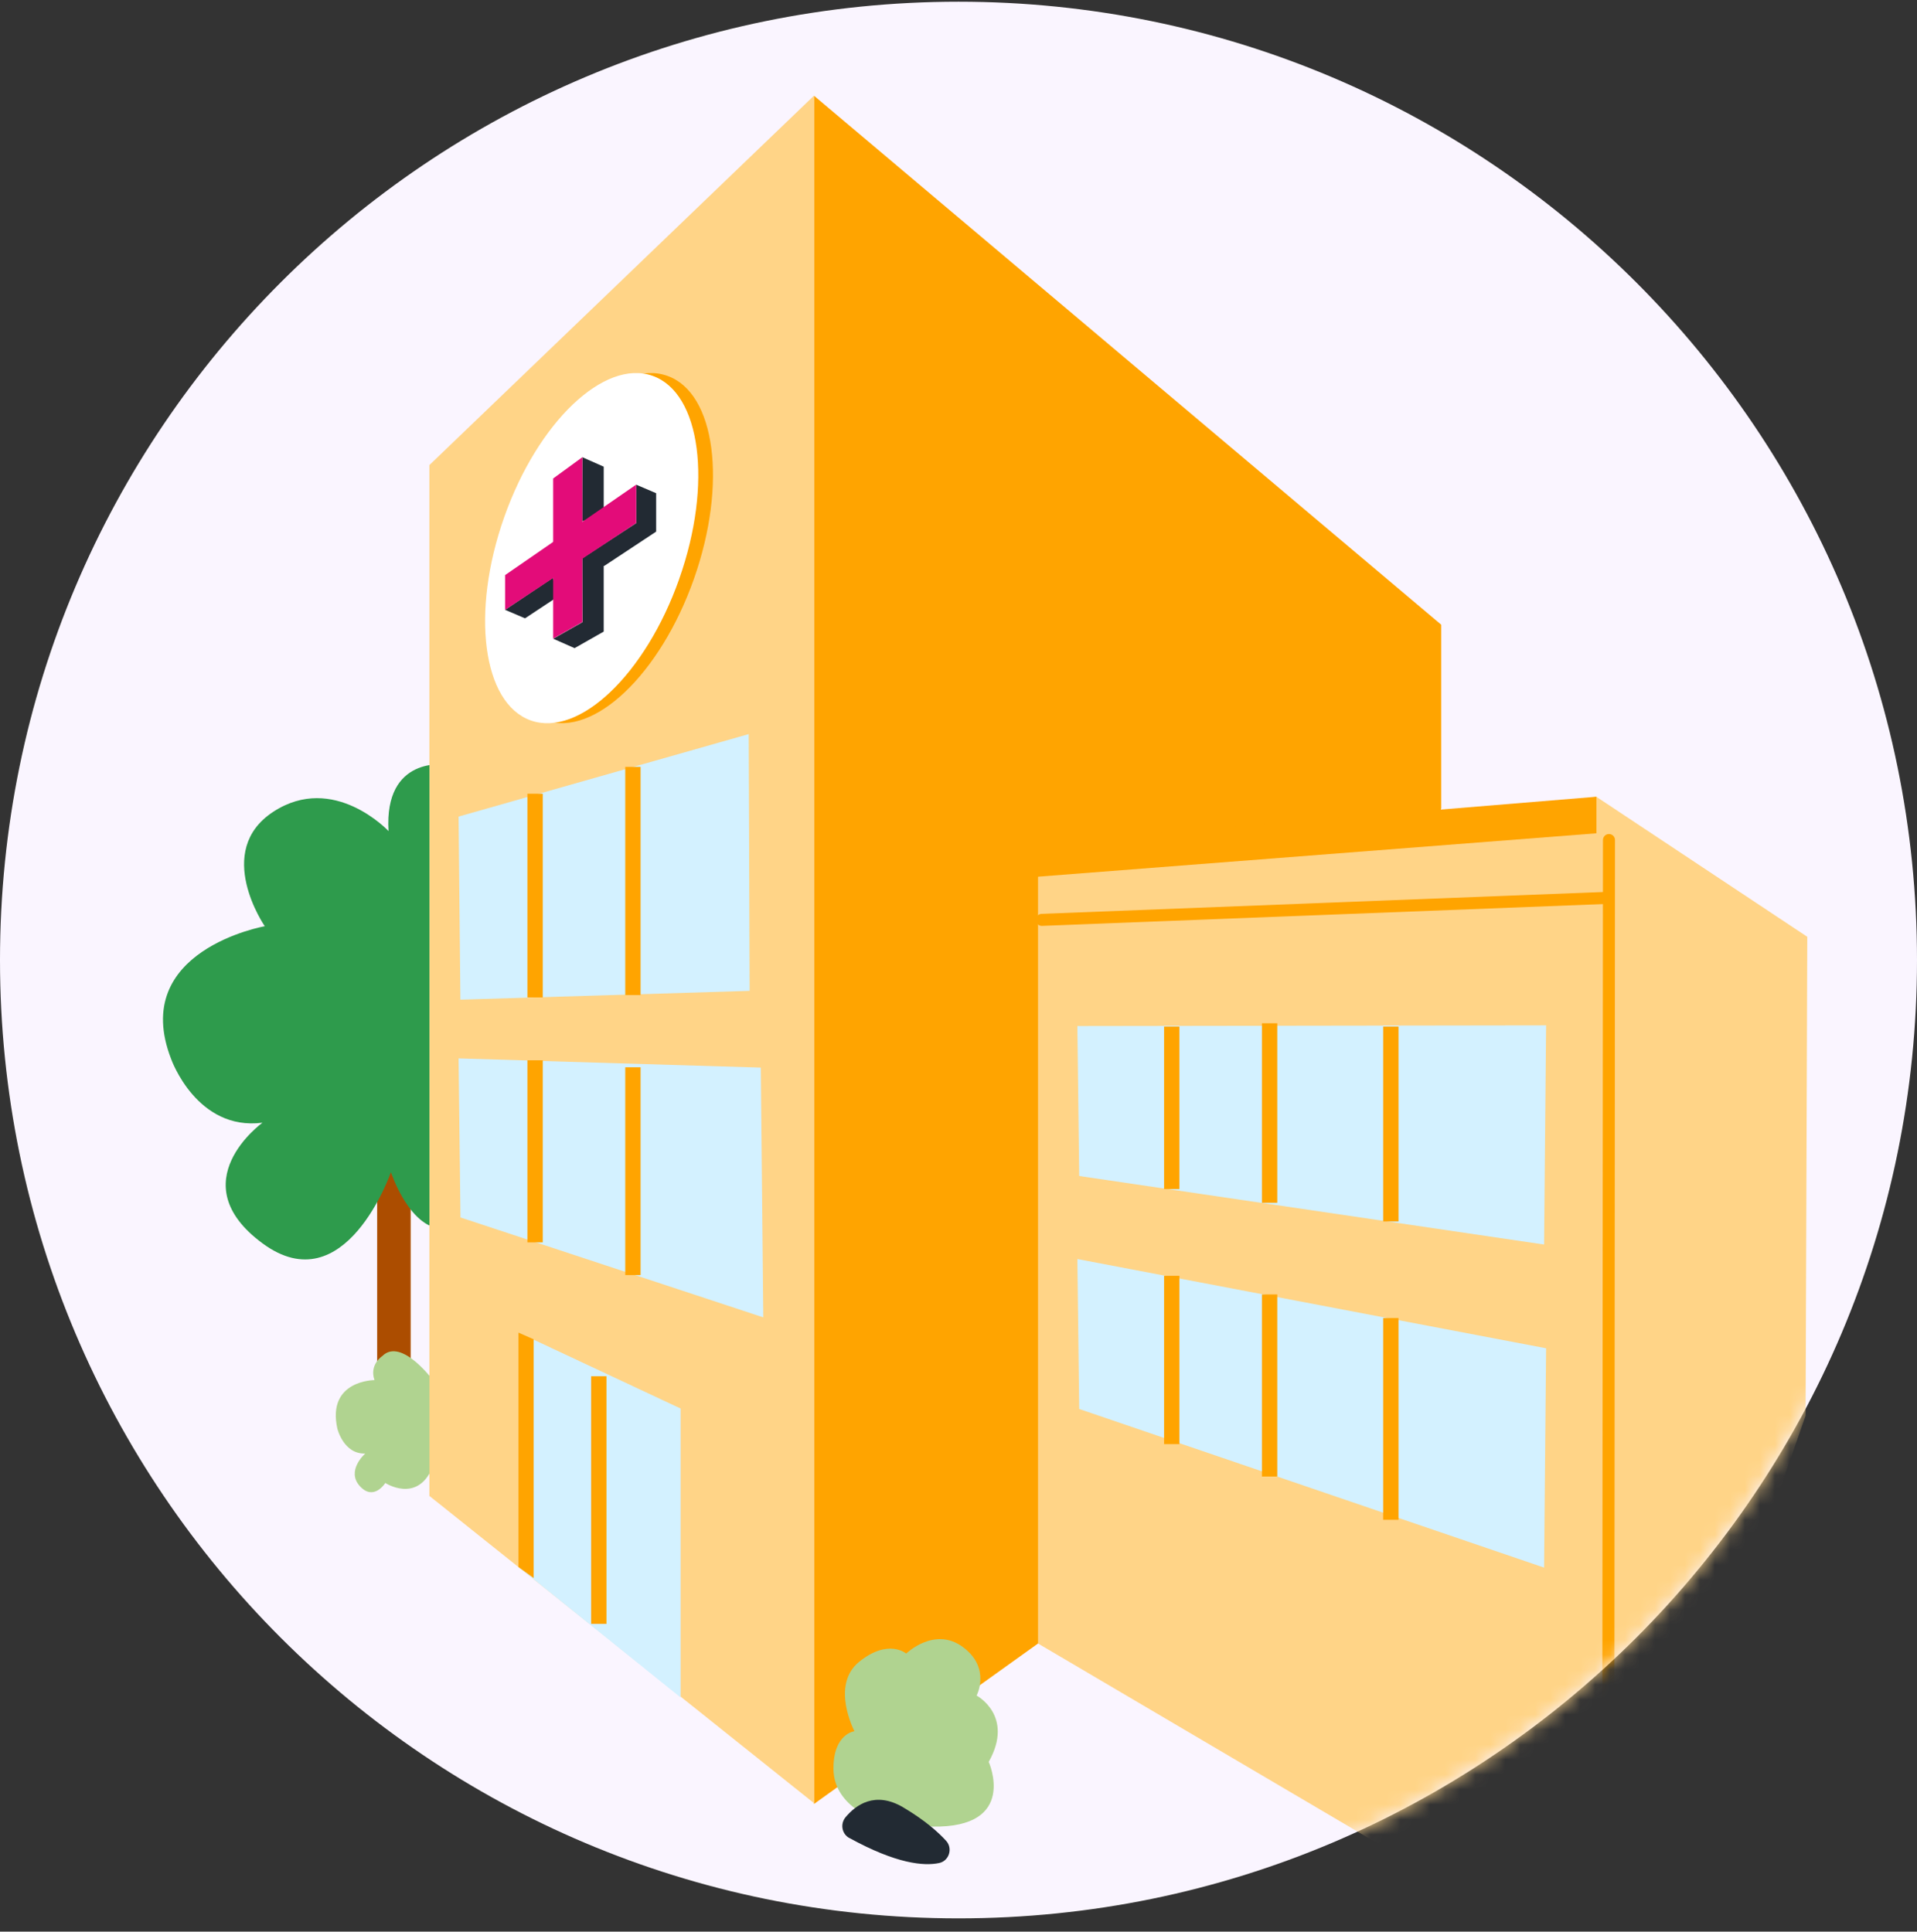 <svg width="128" height="129" viewBox="0 0 128 129" fill="none" xmlns="http://www.w3.org/2000/svg">
<rect x="0" y="0" width="128" height="129" fill="#333333" stroke="none"/>
<g clip-path="url(#clip0_1634_5242)">
<path d="M64 128.114C99.349 128.114 128 99.457 128 64.114C128 28.77 99.343 0.114 64 0.114C28.657 0.114 0 28.765 0 64.114C0 99.462 28.651 128.114 64 128.114Z" fill="#FAF5FF"/>
<mask id="mask0_1634_5242" style="mask-type:alpha" maskUnits="userSpaceOnUse" x="0" y="0" width="128" height="129">
<path d="M64 128.114C99.349 128.114 128 99.457 128 64.114C128 28.77 99.343 0.114 64 0.114C28.657 0.114 0 28.765 0 64.114C0 99.462 28.651 128.114 64 128.114Z" fill="#EDF4F9"/>
</mask>
<g mask="url(#mask0_1634_5242)">
<path d="M26.302 91.347V78.28" stroke="#AC4D00" stroke-width="2.238" stroke-miterlimit="10"/>
<path d="M17.526 74.978C17.526 74.978 12.002 78.957 17.526 83.032C23.051 87.113 26.102 78.281 26.102 78.281C26.102 78.281 27.398 82.259 29.768 82.054V51.063C29.768 51.063 25.636 50.443 25.943 55.502C25.943 55.502 22.277 51.58 18.248 54.212C14.219 56.843 17.68 61.856 17.68 61.856C17.68 61.856 8.592 63.458 11.433 70.739C11.433 70.739 13.138 75.542 17.526 74.978V74.978Z" fill="#2E9B4C"/>
<path d="M28.985 92.269C28.985 92.269 26.814 89.273 25.523 90.564C25.523 90.564 24.643 91.132 25.006 92.166C25.006 92.166 21.806 92.166 22.528 95.417C22.528 95.417 22.943 97.122 24.387 97.071C24.387 97.071 23.091 98.208 24.023 99.242C24.955 100.276 25.728 99.037 25.728 99.037C25.728 99.037 27.791 100.379 28.826 98.111L28.985 92.274V92.269Z" fill="#B0D390"/>
<path d="M96.231 53.996V41.719L54.349 6.391V120.474L69.31 109.758L96.231 53.996V53.996Z" fill="#FFA400"/>
<path d="M28.672 99.902V31.059L54.349 6.391V120.418L28.672 99.902V99.902Z" fill="#FFD487"/>
<path d="M69.31 58.466V109.758L107.382 132.174L120.561 94.552L120.674 62.562L106.594 53.213" fill="#FFD487"/>
<path d="M107.433 56.101L107.382 130.674" stroke="#FFA400" stroke-width="0.804" stroke-linecap="round" stroke-linejoin="round"/>
<path d="M107.367 59.961L69.566 61.431" stroke="#FFA400" stroke-width="0.804" stroke-linecap="round" stroke-linejoin="round"/>
<path d="M30.618 54.534L30.741 66.761L50.054 66.172L49.992 49.025L30.618 54.534V54.534Z" fill="#D3F1FF"/>
<path d="M71.936 68.522L72.059 78.537L103.101 83.114L103.235 68.476L71.936 68.522Z" fill="#D3F1FF"/>
<path d="M71.936 84.081L72.059 94.096L103.101 104.689L103.235 90.041L71.936 84.081Z" fill="#D3F1FF"/>
<path d="M35.851 70.841L30.618 70.682L30.746 81.306L50.965 87.978L50.801 71.297L35.851 70.846V70.841Z" fill="#D3F1FF"/>
<path d="M34.617 104.648V88.991L45.446 94.065V113.363L34.617 104.648V104.648Z" fill="#D3F1FF"/>
<path d="M35.631 105.386V89.442L34.617 88.991V104.648L35.631 105.386Z" fill="#FFA400"/>
<path d="M39.982 108.448V91.91" stroke="#FFA400" stroke-width="1.024" stroke-miterlimit="10"/>
<path d="M57.176 120.838C56.485 120.341 55.65 119.466 55.65 118.104C55.65 115.779 57.053 115.615 57.053 115.615C57.053 115.615 55.43 112.538 57.376 110.972C59.321 109.405 60.509 110.429 60.509 110.429C60.509 110.429 62.398 108.591 64.293 109.994C66.187 111.396 65.209 113.235 65.209 113.235C65.209 113.235 67.749 114.581 66.018 117.663C66.018 117.663 68.015 122.092 62.234 121.985" fill="#B0D390"/>
<path d="M56.709 122.748C56.208 122.472 56.09 121.801 56.459 121.36C57.15 120.531 58.435 119.599 60.299 120.695C61.783 121.576 62.664 122.374 63.176 122.937C63.632 123.444 63.376 124.274 62.71 124.417C61.702 124.632 59.863 124.479 56.709 122.743V122.748Z" fill="#222A33"/>
<path d="M35.728 66.612V53.008" stroke="#FFA400" stroke-width="1.024" stroke-miterlimit="10"/>
<path d="M35.728 82.97V70.81" stroke="#FFA400" stroke-width="1.024" stroke-miterlimit="10"/>
<path d="M42.261 66.451V51.216" stroke="#FFA400" stroke-width="1.024" stroke-miterlimit="10"/>
<path d="M42.261 85.152V71.276" stroke="#FFA400" stroke-width="1.024" stroke-miterlimit="10"/>
<path d="M78.239 79.407V68.558" stroke="#FFA400" stroke-width="1.024" stroke-miterlimit="10"/>
<path d="M78.239 96.441V85.203" stroke="#FFA400" stroke-width="1.024" stroke-miterlimit="10"/>
<path d="M84.772 80.323V68.337" stroke="#FFA400" stroke-width="1.024" stroke-miterlimit="10"/>
<path d="M84.772 98.607V86.447" stroke="#FFA400" stroke-width="1.024" stroke-miterlimit="10"/>
<path d="M92.867 81.573V68.558" stroke="#FFA400" stroke-width="1.024" stroke-miterlimit="10"/>
<path d="M92.867 101.495V88.024" stroke="#FFA400" stroke-width="1.024" stroke-miterlimit="10"/>
<path d="M67.001 56.474V58.727L106.594 55.65V53.208L67.001 56.474Z" fill="#FFA400"/>
<path d="M46.332 38.667C48.574 32.313 47.781 26.236 44.555 25.099C41.33 23.957 36.89 28.186 34.648 34.54C32.4 40.894 33.199 46.972 36.425 48.108C39.65 49.25 44.089 45.021 46.332 38.667V38.667Z" fill="#FFA400"/>
<path d="M45.349 38.667C47.596 32.313 46.797 26.236 43.572 25.099C40.346 23.957 35.907 28.186 33.665 34.54C31.422 40.894 32.216 46.972 35.441 48.113C38.667 49.255 43.106 45.026 45.349 38.672V38.667Z" fill="white"/>
<path d="M40.31 37.802V42.179L38.364 43.285L36.941 42.656L38.892 41.55L38.882 37.279L42.481 34.934V32.369L43.812 32.938V35.503L40.372 37.776" fill="#222A33"/>
<path d="M40.311 34.269V31.166L38.887 30.536L38.877 34.817L40.306 34.274L40.311 34.269Z" fill="#222A33"/>
<path d="M37.131 39.921L35.057 41.294L33.726 40.725L36.936 38.575L37.131 39.921Z" fill="#222A33"/>
<path d="M36.936 42.65V31.955L38.887 30.531V41.539L36.936 42.645V42.65Z" fill="#E30C79"/>
<path d="M40.372 33.819L42.481 32.364V34.929L33.726 40.725V38.406L40.372 33.819V33.819Z" fill="#E30C79"/>
</g>
</g>
<defs>
<clipPath id="clip0_1634_5242">
<rect width="128" height="128" fill="white" transform="translate(0 0.114)"/>
</clipPath>
</defs>
</svg>
